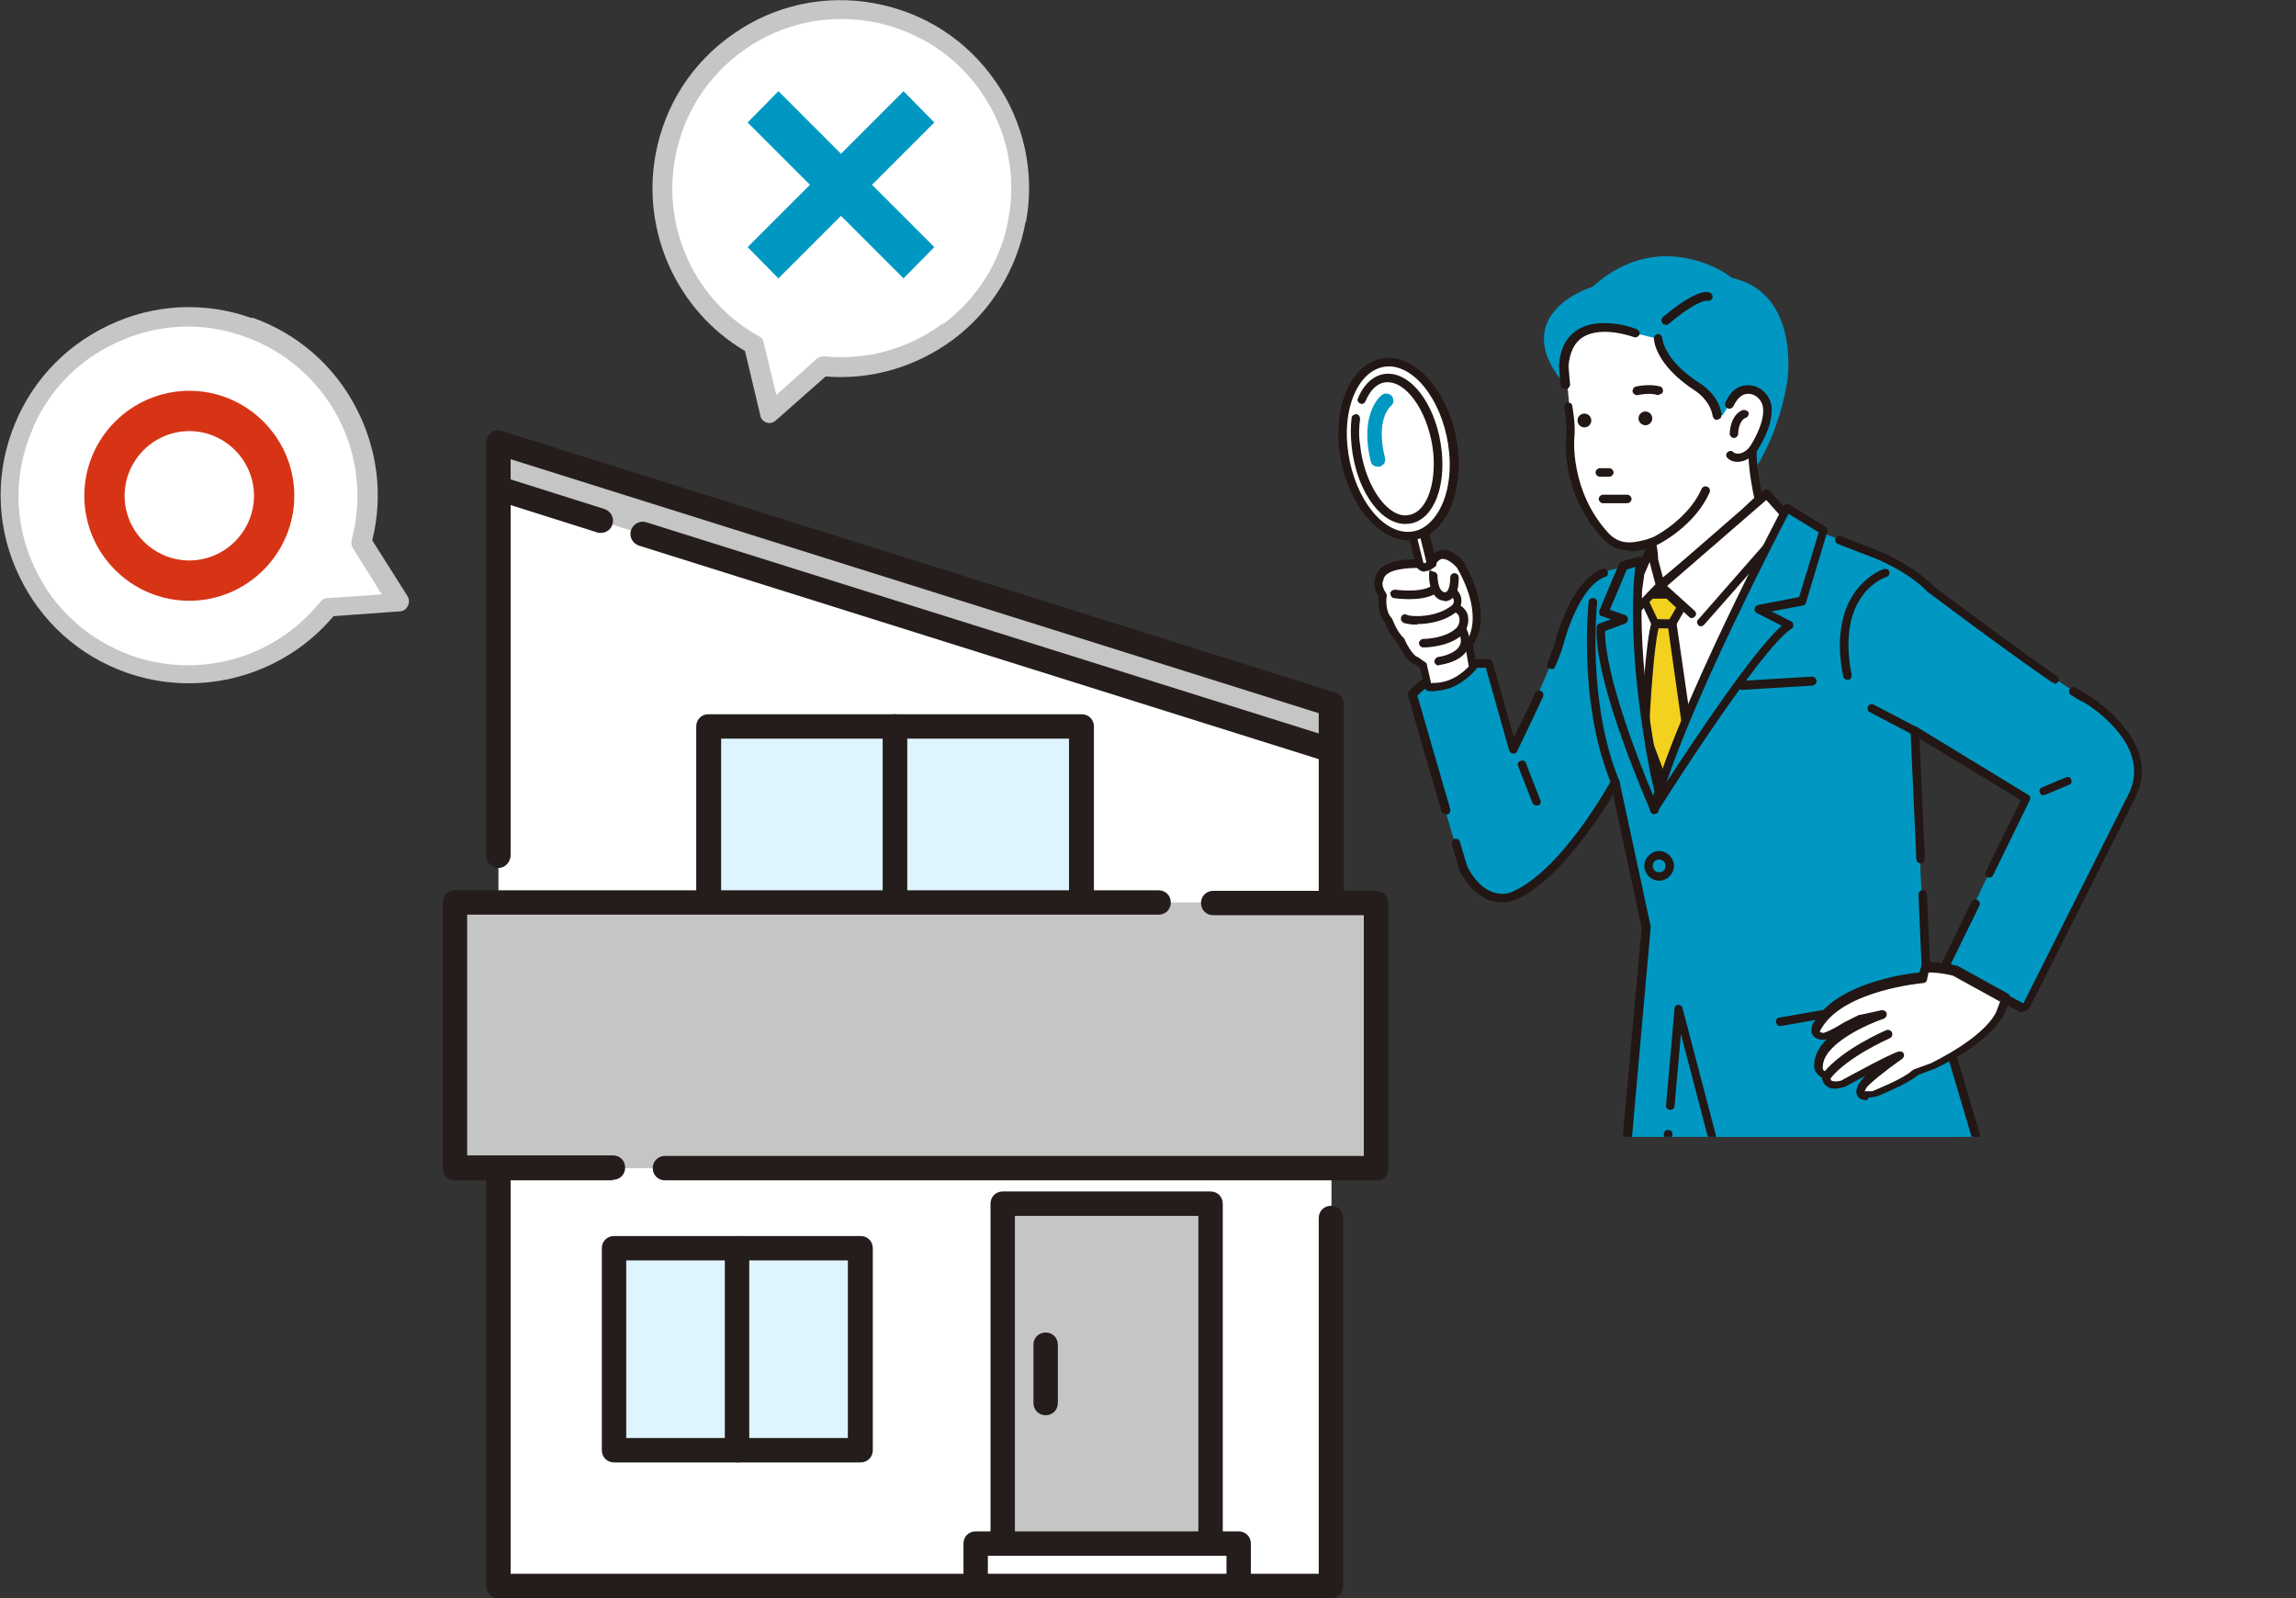<?xml version="1.0" encoding="UTF-8"?>
<svg xmlns="http://www.w3.org/2000/svg" width="433" height="301.4" xmlns:xlink="http://www.w3.org/1999/xlink" version="1.1" viewBox="0 0 433 301.4">
  <rect x="0" y="0" width="433" height="301.4" fill="#333333" stroke="none"/>
  <defs>
    <style>
      .cls-1 {
        fill: none;
      }

      .cls-2 {
        fill: #d73416;
      }

      .cls-3 {
        fill: #c5c6c7;
      }

      .cls-4 {
        fill: #241d1b;
      }

      .cls-5 {
        fill: #221715;
      }

      .cls-6 {
        fill: #f2d21f;
      }

      .cls-7 {
        clip-path: url(#clippath-1);
      }

      .cls-8 {
        fill: #fff;
      }

      .cls-9 {
        fill: #def4ff;
      }

      .cls-10 {
        fill: #0098c2;
      }

      .cls-11 {
        fill: #c4c5c4;
      }

      .cls-12 {
        fill: #888;
      }
    </style>
    <clipPath id="clippath-1">
      <rect class="cls-1" x="223.7" y="48.3" width="199.4" height="166.1"/>
    </clipPath>
  </defs>
  <!-- Generator: Adobe Illustrator 28.7.3, SVG Export Plug-In . SVG Version: 1.2.0 Build 164)  -->
  <g>
    <g id="_レイヤー_1" data-name="レイヤー_1">
      <g class="cls-7">
        <g>
          <polygon class="cls-12" points="314.6 329.7 309.1 342.2 317.4 347.5 328.9 340.2 326.4 331.7 314.6 329.7"/>
          <polygon class="cls-12" points="340.6 345.2 336.9 357.4 345.1 363.6 353 356.7 353.7 344.1 340.6 345.2"/>
          <g>
            <path class="cls-5" d="M291.8,345.4s15.2-1.2,17.6-6.4c0,0,6.8,1.6,8,6l12-6.8s1.6,4-.4,10.4c0,0-5.6,3.2-8.4,4l-3.2-.8-7.2,1.6s-9.4,3.7-21.2.3c-.7-.2-1.3-.7-1.5-1.4l-.8-2.6s-.7-3.8,5.1-4.3Z"/>
            <path class="cls-5" d="M299.1,356c-3.1,0-6.6-.4-10.4-1.5-1-.3-1.7-1-2-2l-.8-2.6s0,0,0,0c0,0-.3-1.6.8-3,1-1.3,2.6-2,5-2.2,4.1-.3,15.1-2,16.9-5.9.2-.3.5-.5.9-.4.3,0,6.3,1.5,8.2,5.6l11.1-6.3c.2-.1.4-.1.7,0,.2,0,.4.2.5.5,0,.2,1.7,4.3-.4,10.9,0,.2-.2.4-.4.5-.2.1-5.7,3.2-8.6,4.1-.1,0-.3,0-.4,0l-3-.8-6.9,1.5c-.6.2-5,1.8-11.2,1.8ZM287.5,349.5l.7,2.6c.1.4.5.8.9.9,11.4,3.3,20.6-.3,20.7-.3,0,0,0,0,.1,0l7.2-1.6c.1,0,.2,0,.4,0l3,.7c2.4-.7,6.6-3.1,7.7-3.7,1.2-4.1.9-7.2.6-8.6l-11.1,6.3c-.2.1-.5.1-.7,0-.2,0-.4-.3-.5-.5-.9-3.2-5.2-4.8-6.8-5.3-1.4,2.1-4.7,3.8-9.9,5-4.1.9-7.8,1.3-8,1.3h0c-1.8.1-3.1.7-3.8,1.5-.6.8-.5,1.6-.5,1.8ZM291.8,345.4h0,0Z"/>
          </g>
          <g>
            <path class="cls-5" d="M335.5,356.3s3.7-5.9,11.2,2.7c0,0,5.3-2.7,6.6-5.5,0,0,2.5,5.7,1.4,10.3l-1.4,3.4-3.2,1.6s-3.9,7.6-14.9,10.6c0,0-6.7,2.8-14-4.1,0,0-1.1-3.5,1.2-6,0,0,8.2-3.9,13.1-12.9Z"/>
            <path class="cls-5" d="M331.6,380.8c-2.8,0-6.8-.9-11-4.9-.1,0-.2-.2-.2-.4,0-.2-1.2-4,1.4-6.8,0,0,.2-.1.2-.2,0,0,8-3.9,12.8-12.6,0,0,0,0,0,0,0,0,1.4-2.1,4-2.3,2.5-.2,5.2,1.3,8,4.4,1.7-.9,4.8-2.9,5.6-4.8.1-.3.4-.5.7-.5s.6.2.7.5c.1.2,2.6,6,1.5,10.8,0,0,0,0,0,.1l-1.4,3.4c0,.2-.2.3-.4.4l-3,1.5c-.8,1.4-5,8-15.2,10.8-.3.1-1.7.6-3.8.6ZM321.8,374.9c6.7,6.2,12.7,3.9,13,3.8,0,0,0,0,0,0,5.5-1.5,9.1-4.2,11.2-6.2,2.2-2.2,3.2-4,3.2-4,0-.2.2-.3.4-.4l2.9-1.5,1.3-3c.6-2.9-.2-6.4-.8-8.3-2,2.4-5.8,4.3-6,4.4-.3.2-.7,0-1-.2-2.6-3-5.1-4.5-7.1-4.3-1.7.1-2.7,1.4-2.8,1.6-4.7,8.6-12.1,12.6-13.3,13.2-1.6,1.8-1.2,4.3-1,5Z"/>
          </g>
          <path class="cls-10" d="M311.2,335.1s2.5-54.2,1.7-65.8c0,0-1.2-9.6-.8-14l-1.6-48.3,7.2-18.3,47.1,2.4s6.4,20.7,6.4,40.3c0,0-5.9,38.1-4.6,51.5.2,1.8.3,3.6.3,5.4,0,6.8-.2,22.2-3.7,41.3l-5.6,19.5s-8.8,4.8-17.9,2.4l-2-4.8s6.8-45.9,2.8-61.4l-2.8-21.1-.8,16s0,25.1-7.6,55.8c0,0-7.2,2.7-16,1.9l-2.1-2.7Z"/>
          <path class="cls-5" d="M345.1,352.9c-1.8,0-3.7-.2-5.6-.7-.2,0-.4-.2-.5-.5l-2-4.8c0-.1,0-.3,0-.4,0-.5,6.7-45.9,2.8-61.1,0,0,0,0,0,0l-1.6-12.4-.4,7.1c0,.2,0,25.5-7.6,56,0,.3-.3.5-.5.6-.3.1-7.5,2.7-16.3,1.9-.2,0-.4-.1-.6-.3l-2.1-2.7c-.1-.2-.2-.3-.2-.5,0-.1.5-11.5,1-24.7,0-.4.4-.8.8-.8.4,0,.8.4.8.8-.4,12-.9,22.5-1,24.4l1.7,2.2c7.2.6,13.3-1.2,14.9-1.7,7.4-30.1,7.5-55,7.5-55.2l.8-16c0-.4.4-.7.8-.8.4,0,.8.3.8.7l2.8,21.1c1.7,6.6,1.7,18.9.1,36.8-1.1,12.3-2.6,23-2.9,24.7l1.8,4.2c7.7,1.8,15.1-1.5,16.7-2.3l5.5-19.2c3.4-18.7,3.8-33.8,3.7-41.1,0-1.6-.1-3.2-.3-5.3-.5-5.2,0-14.7,1.5-28.1,0-.4.4-.8.9-.7.4,0,.8.4.7.9-1.5,13.3-2,22.7-1.5,27.8.2,2.1.3,3.9.3,5.5.1,7.4-.2,22.6-3.7,41.4,0,0,0,0,0,0l-5.6,19.5c0,.2-.2.4-.4.5-.3.2-5.9,3.2-12.9,3.2Z"/>
          <path class="cls-5" d="M312.4,305.5s0,0,0,0c-.4,0-.8-.4-.8-.8.6-18.6.8-30.8.5-35.4,0-.3-1.2-9.6-.8-14l-1.6-48.2c0-.1,0-.2,0-.3l7.2-18.3c.1-.3.4-.5.8-.5l47.1,2.4c.3,0,.6.2.7.6,0,.2,6.4,21.1,6.4,40.5s0,0,0,.1c0,0-1.1,7.2-2.2,16.3,0,.4-.5.7-.9.7-.4,0-.8-.5-.7-.9,1.1-8.6,2.1-15.6,2.2-16.3,0-17.4-5.2-36.1-6.2-39.5l-45.9-2.3-6.9,17.7,1.6,48.1s0,0,0,0c-.4,4.3.8,13.7.8,13.8.3,4.7.2,16.7-.5,35.6,0,.4-.4.8-.8.8Z"/>
          <path class="cls-5" d="M344.2,347c0,0-.2,0-.3,0-.4-.1-.6-.6-.5-1,1-2.7,1.8-8.4,2.4-16.9,0-.4.4-.8.9-.7.4,0,.8.4.7.9-.7,8.7-1.5,14.5-2.5,17.3-.1.3-.4.5-.8.5Z"/>
          <path class="cls-5" d="M347.1,323.5s0,0,0,0c-.4,0-.8-.4-.8-.8.7-11.7.8-23.1.8-23.2,0-.4.4-.8.8-.8s0,0,0,0c.4,0,.8.4.8.8,0,.1-.2,11.6-.8,23.3,0,.4-.4.8-.8.8Z"/>
          <path class="cls-10" d="M285.1,141.2s7.7-15.4,9-20.5c0,0,2.9-10.9,8.2-12.8l13.6-3.7,21.5-6.1,16,6.1s6.9,2.7,10.9,6.9c0,0,24.7,18.6,29,20.5,0,0,13.7,8,9,18.1l-20.5,40.7-15.2-8.2,5.7-11.7.7-1.4.7-1.5,8.3-17.1-21-12.8,2,44.7,12.9,43.6s-18.6,7.8-40.7,7.9c-4.4,0-8.2-2.9-9.4-7l-9.4-36.7-2.5,34.2c-.5,4-5.1,6-8.4,3.6h0l4.8-53.2-5.9-27.4s-9.6,17.6-19.4,21.5c0,0-5.3,2.4-9.3-5.3l-9.6-33s8.2-6.9,14.4-5.9l4.5,16.2Z"/>
          <path class="cls-5" d="M387.5,128.8c-.2,0-.3,0-.5-.1-8.6-5.9-23-16.7-23.2-16.9,0,0,0,0-.1,0-3.8-4.1-10.5-6.7-10.6-6.7l-6.5-2.5c-.4-.2-.6-.6-.5-1,.2-.4.6-.6,1-.5l6.5,2.5c.3.1,7.1,2.8,11.2,7.1,1,.7,14.8,11.1,23.1,16.8.4.3.5.8.2,1.1-.2.2-.4.4-.7.4Z"/>
          <path class="cls-5" d="M337.7,266.9c-.4,0-.8-.3-.8-.7l-2.8-28.3c0-.4.3-.8.7-.9.4,0,.8.3.9.7l2.8,28.3c0,.4-.3.8-.7.9,0,0,0,0,0,0Z"/>
          <path class="cls-5" d="M385.4,150c-.3,0-.6-.2-.7-.5-.2-.4,0-.9.4-1l4.5-1.9c.4-.2.9,0,1,.4.2.4,0,.9-.4,1l-4.5,1.9c-.1,0-.2,0-.3,0Z"/>
          <path class="cls-5" d="M348.4,128.2c-.4,0-.7-.3-.8-.6-3.3-16.7,7.6-20.3,7.7-20.3.4-.1.9.1,1,.5.1.4-.1.9-.5,1-.4.1-9.6,3.2-6.6,18.5,0,.4-.2.9-.6.9,0,0-.1,0-.2,0Z"/>
          <path class="cls-5" d="M361.2,138.6c-.1,0-.2,0-.4,0l-8.2-4.3c-.4-.2-.5-.7-.3-1.1.2-.4.7-.5,1.1-.3l8.2,4.3c.4.2.5.7.3,1.1-.1.3-.4.4-.7.4Z"/>
          <path class="cls-5" d="M304.6,148.4c-.3,0-.6-.2-.7-.5-6.4-15.4-4.3-34.2-4.3-34.4,0-.4.4-.8.9-.7.4,0,.8.4.7.9,0,.2-2,18.6,4.2,33.6.2.4,0,.9-.4,1-.1,0-.2,0-.3,0Z"/>
          <path class="cls-5" d="M289.7,151.9c-.3,0-.6-.2-.7-.5l-2.7-6.9c-.2-.4,0-.9.5-1,.4-.2.9,0,1,.5l2.7,6.9c.2.4,0,.9-.5,1,0,0-.2,0-.3,0Z"/>
          <path class="cls-8" d="M306.9,110.4s-.3,29.8,5.9,38.8l23.4-47.3-3.2-5.1-18.3,15.3-7.7-1.7Z"/>
          <g>
            <g>
              <polygon class="cls-6" points="312.2 117.6 310.1 113.3 311.1 112.1 314.7 112.1 317.2 114.5 315.3 117.8 312.2 117.6"/>
              <path class="cls-5" d="M315.3,118.6s0,0,0,0l-3.1-.2c-.3,0-.6-.2-.7-.5l-2-4.3c-.1-.3,0-.6,0-.8l.9-1.2c.2-.2.4-.3.6-.3h3.6c.2,0,.4,0,.6.2l2.5,2.4c.3.3.3.7.1,1l-1.9,3.3c-.1.2-.4.4-.7.4ZM312.7,116.8h2.1c0,.1,1.3-2.2,1.3-2.2l-1.8-1.7h-2.9l-.4.5,1.6,3.4Z"/>
            </g>
            <g>
              <path class="cls-6" d="M310.1,137.9s.8-17.1,2-20.3l3.1.2,3,20.7-4.7,8.8-3.5-9.3Z"/>
              <path class="cls-5" d="M313.6,148s0,0,0,0c-.3,0-.6-.2-.7-.5l-3.5-9.3c0-.1,0-.2,0-.3,0-.7.9-17.3,2.1-20.6.1-.3.4-.5.8-.5l3.1.2c.4,0,.7.3.8.7l3,20.7c0,.2,0,.3,0,.5l-4.7,8.8c-.1.3-.4.4-.7.4ZM310.9,137.8l2.8,7.5,3.7-7-2.8-19.8h-1.8c-.9,3.3-1.6,14.7-1.8,19.2Z"/>
            </g>
          </g>
          <path class="cls-5" d="M312.9,166.1c-1.5,0-2.8-1.3-2.8-2.8s1.3-2.8,2.8-2.8,2.8,1.3,2.8,2.8-1.3,2.8-2.8,2.8ZM312.9,162.1c-.7,0-1.2.5-1.2,1.2s.5,1.2,1.2,1.2,1.2-.5,1.2-1.2-.5-1.2-1.2-1.2Z"/>
          <path class="cls-5" d="M381.5,190.9c-.3,0-.6,0-.8-.2l-14.3-7.8c-.4-.2-.5-.7-.3-1.1l5.7-11.7c.2-.4.7-.6,1.1-.4.4.2.6.7.4,1.1l-5.4,11,13.6,7.4s0,0,.1,0c0,0,0,0,0,0l20-39.8c4.2-9.1-7.9-16.6-8.7-17-.5-.2-1.2-.6-2.3-1.3-.4-.2-.5-.7-.3-1.1.2-.4.7-.5,1.1-.3,1,.6,1.7,1,2.1,1.2,0,0,0,0,0,0,.1,0,14.3,8.5,9.4,19.1l-20,39.8c-.2.4-.6.7-1,.9-.2,0-.4,0-.5,0Z"/>
          <path class="cls-5" d="M375.3,165.5c-.1,0-.2,0-.4,0-.4-.2-.6-.7-.4-1.1l6.6-13.5-19.1-11.6,1,22.7c0,.4-.3.8-.8.8-.4,0-.8-.3-.8-.8l-1.1-24.2c0-.3.1-.6.4-.7.3-.2.6-.1.8,0l21,12.8c.4.2.5.7.3,1l-6.9,14.1c-.1.3-.4.5-.7.5Z"/>
          <path class="cls-5" d="M362.3,231.2c-.4,0-.7-.2-.8-.6-.1-.4.2-.9.6-1,6.6-1.6,11.3-3.4,13-4.1l-12.7-42.9c0,0,0-.1,0-.2l-.6-13.7c0-.4.3-.8.8-.8.4,0,.8.3.8.8l.6,13.6,12.9,43.5c.1.4,0,.8-.5,1,0,0-5.5,2.3-13.9,4.4,0,0-.1,0-.2,0Z"/>
          <path class="cls-5" d="M335.4,234.8c-4.7,0-8.8-3.2-10-7.7l-8.4-32.1-1.2,13.6c0,.4-.4.8-.9.7-.4,0-.8-.4-.7-.9l1.6-18.2c0-.4.3-.7.7-.7.4,0,.7.2.8.6l9.6,36.6c1,3.8,4.5,6.5,8.4,6.5s0,0,0,0c7.2,0,14.7-.9,22.4-2.6.4,0,.9.2,1,.6,0,.4-.2.9-.6,1-7.8,1.7-15.4,2.5-22.7,2.6h0Z"/>
          <path class="cls-5" d="M308.5,229.9c-1.2,0-2.3-.4-3.4-1.1-.2-.2-.4-.4-.3-.7l4.8-53.1-5.4-25.2c-1,1.8-2.8,4.6-5,7.5-4.9,6.6-9.5,10.8-13.7,12.5,0,0-6,2.6-10.3-5.7,0,0,0,0,0-.1l-1.4-4.8c-.1-.4.1-.9.5-1,.4-.1.9.1,1,.5l1.4,4.7c3.6,6.9,8.2,4.9,8.2,4.9,9.5-3.8,18.9-21,19-21.2.2-.3.5-.5.8-.4.3,0,.6.3.7.6l5.9,27.4c0,0,0,.2,0,.2l-4.7,52.7c1.2.7,2.6.7,3.9.1,1.4-.6,2.3-2,2.4-3.5l.9-10.4c0-.4.4-.8.9-.7.4,0,.8.4.7.9l-.9,10.4c-.2,2.1-1.4,3.9-3.4,4.8-.8.4-1.6.6-2.5.6Z"/>
          <path class="cls-5" d="M272.6,153.5c-.3,0-.7-.2-.8-.6l-6.3-21.8c0-.3,0-.5.2-.7.2-.3,5.4-6.4,15-6.1.4,0,.7.2.8.6l4,14.2c.9-1.9,2.5-5.1,4-8.4.2-.4.7-.6,1.1-.4.4.2.6.7.4,1.1-2.4,5.2-4.9,10.3-4.9,10.3-.1.3-.5.5-.8.4-.3,0-.6-.3-.7-.6l-4.4-15.6c-7.3,0-11.7,4.1-12.9,5.3l6.2,21.4c.1.4-.1.9-.5,1,0,0-.2,0-.2,0Z"/>
          <path class="cls-5" d="M292.5,126.1c-.1,0-.2,0-.3,0-.4-.2-.6-.6-.4-1,.8-2,1.4-3.5,1.6-4.5.1-.5,3.1-11.3,8.8-13.3.4-.1.9,0,1,.5.1.4,0,.9-.5,1-4.9,1.7-7.7,12.1-7.7,12.2-.3,1.1-.8,2.6-1.7,4.7-.1.3-.4.5-.7.5Z"/>
          <path class="cls-5" d="M335.7,193.5c-.4,0-.7-.3-.8-.7,0-.4.2-.9.7-.9l9.2-1.6c.4,0,.9.2.9.7,0,.4-.2.9-.7.9l-9.2,1.6s0,0-.1,0Z"/>
          <g>
            <path class="cls-8" d="M368.6,183.1s-2.7-.7-5.5-.7l-.5,2s-15.1,1.2-19.7,8.8c0,0-1.8,2.1,1.1,2.3,0,0,1.4-.4,4.3-2.1l2.8-1.4,4.1-.9s-11.2,3.7-12.1,9.2c0,0-.7,2,1.4,2.5,0,0-.5,2.7,3,1.6,0,0,9.4-5.1,10.8-5.5,0,0-6.7,4.8-7.1,6,0,0-1.6,2.3,2.1,1.6,0,0,5.9-2.3,7.8-4.1l3.4-1.2s9.8-4.4,12.6-9.9l1.1-2.8-9.6-5.3h0Z"/>
            <path class="cls-5" d="M352.1,207.5c-.7,0-1.4-.2-1.8-.8-.5-.8,0-1.8.2-2.2.2-.4.7-1,1.3-1.6-1.4.7-2.8,1.5-3.9,2.1,0,0-.1,0-.2,0-1.5.5-2.7.4-3.4-.3-.5-.5-.7-1-.7-1.5-.7-.3-1-.8-1.2-1.1-.5-.9-.2-1.8-.2-2.1.3-1.5,1.1-2.8,2.3-4-.3,0-.4.1-.4.1,0,0-.2,0-.2,0-1.2,0-1.9-.5-2.2-1.2-.4-1,.3-2.1.6-2.4,2-3.3,6.1-5.9,12-7.6,3.4-1,6.5-1.4,7.7-1.5l.4-1.4c0-.4.4-.6.8-.6,2.9,0,5.6.7,5.7.7,0,0,.1,0,.2,0l9.6,5.3c.3.2.5.6.4,1l-1.1,2.8s0,0,0,0c-2.9,5.7-12.6,10.1-13,10.3,0,0,0,0,0,0l-3.2,1.2c-2.1,1.8-7.7,4-7.9,4.1,0,0,0,0-.1,0-.4,0-.9.2-1.4.2ZM351.7,205.8c.1,0,.5,0,1.4,0,.6-.3,5.8-2.3,7.5-3.9,0,0,.2-.1.3-.2l3.3-1.2c.5-.3,9.5-4.5,12.2-9.5l.8-2.1-8.9-4.9c-.4-.1-2.4-.6-4.6-.6l-.3,1.4c0,.3-.4.6-.7.6-.1,0-14.8,1.3-19.1,8.4,0,0,0,0,0,0-.2.3-.4.7-.4.8h0s.1.1.7.2c.4-.1,1.7-.6,3.9-2,0,0,0,0,0,0l2.8-1.4c0,0,.1,0,.2,0l4.1-.9c.4,0,.8.2.9.6.1.4-.1.8-.5,1-3,1-10.9,4.5-11.5,8.6,0,0,0,0,0,.1,0,.1-.1.6,0,.9.1.2.4.4.8.5.4.1.7.5.6.9,0,.1,0,.5.2.7,0,0,.5.3,1.8,0,1.3-.7,9.5-5.2,10.9-5.5.4,0,.8,0,.9.4.2.4,0,.8-.3,1-3,2.1-6.5,4.9-6.8,5.6,0,0,0,.1-.1.2,0,.1-.2.3-.2.4Z"/>
          </g>
          <path class="cls-5" d="M344.5,203.6c-.2,0-.4,0-.5-.2-.3-.3-.4-.8-.1-1.1,3.5-4.4,11.5-7.9,11.8-8,.4-.2.9,0,1.1.4.2.4,0,.9-.4,1.1,0,0-8,3.5-11.2,7.6-.2.2-.4.3-.6.3Z"/>
          <g>
            <path class="cls-8" d="M277.8,125.9l-.8-4.4s4.2-4.5-1.6-14.9c0,0-3.3-4.3-5.5-.4,0,0-.1.5-2.3.1,0,0-6.9-.4-7.6,2.8,0,0-.8,1.2.7,3.2,0,0-.5,2.9,1.1,4.7,0,0,.8,2.5,2.4,3.9,0,0,1.5,3.3,2.9,3.7l1.3.9.9,4s4.3,1.1,8.4-3.6Z"/>
            <path class="cls-5" d="M270.6,130.4c-.8,0-1.3-.1-1.3-.1-.3,0-.5-.3-.6-.6l-.9-3.7-1-.7c-1.6-.6-2.8-3.1-3.2-4-1.4-1.3-2.2-3.3-2.4-3.9-1.4-1.6-1.3-4-1.2-4.9-1.2-1.9-.8-3.2-.6-3.7.9-3.6,7.6-3.4,8.4-3.3,0,0,0,0,.1,0,.9.2,1.3.1,1.5.1.7-1.2,1.6-1.8,2.6-1.9,2.1-.2,3.9,2.1,4.1,2.3,0,0,0,0,0,.1,5.2,9.3,2.7,14.2,1.7,15.5l.7,4c0,.2,0,.5-.2.7-3,3.4-6.1,4-7.8,4ZM270.1,128.8c1.1,0,3.9,0,6.9-3.1l-.7-4c0-.2,0-.5.2-.7,0,0,3.7-4.3-1.7-13.9-.4-.5-1.7-1.7-2.7-1.7-.5,0-1,.4-1.4,1.1-.3.7-1.3.9-3.1.6-1.7,0-6.3.1-6.7,2.2,0,.1,0,.2-.1.3,0,0-.4.8.6,2.3.1.2.2.4.1.6,0,0-.4,2.6.9,4,0,0,.1.2.2.3,0,0,.8,2.3,2.1,3.5,0,0,.2.2.2.3.5,1.2,1.7,3.1,2.4,3.3,0,0,.2,0,.2.1l1.3.9c.2.1.3.3.3.5l.8,3.5ZM269.2,106.1s0,0,0,0c0,0,0,0,0,0ZM269.2,106.1h0s0,0,0,0ZM269.2,106.1h0Z"/>
          </g>
          <path class="cls-5" d="M272.5,113.3c-.1,0-.2,0-.2,0-2.2-.2-2.8-3-2.8-4.7s.4-.8.8-.8.8.4.8.8h0s0,3,1.4,3.1c0,0,0,0,0,0,0,0,0,0,0,0,0,0,.3,0,.4-.2.2-.2.6-.9.6-2.6,0-.4.3-.8.8-.8.4,0,.8.3.8.8,0,1.9-.3,3.2-1.2,3.9-.5.5-1.1.6-1.5.6ZM271.1,108.6h0,0Z"/>
          <path class="cls-5" d="M265.8,113c-1.6,0-2.8-.2-2.9-.2-.4,0-.7-.5-.7-.9,0-.4.5-.7.9-.7,0,0,4.7.7,6.9-.7.4-.2.9-.1,1.1.3.2.4.1.9-.3,1.1-1.4.9-3.5,1.1-5.1,1.1Z"/>
          <path class="cls-5" d="M267.4,117.8c-.6,0-1.1,0-1.6-.1-1-.1-1.3-.3-1.5-.6-.2-.4-.1-.9.2-1.1.3-.2.7-.2.9,0,.7.3,5.5.6,8.5-1.9.2-.2.6-.9-.2-1.7-.3-.3-.3-.8,0-1.1.3-.3.8-.3,1.1,0,1.4,1.6.7,3.2.1,3.9,0,0,0,0,0,0-2.3,2-5.5,2.5-7.7,2.5ZM265.7,116.2s0,0,0,0c0,0,0,0,0,0ZM265.7,116.2h0,0Z"/>
          <path class="cls-5" d="M268.4,122.1c-.4,0-.8-.4-.8-.8,0-.4.4-.8.8-.8,0,0,4.4,0,6.5-2.3.1-.2.5-1,.3-1.8-.1-.4-.4-.8-.9-1-.4-.2-.5-.7-.3-1.1.2-.4.7-.5,1.1-.3.9.5,1.5,1.2,1.7,2,.4,1.5-.4,2.9-.5,3.1,0,0,0,0,0,.1-2.6,2.9-7.6,2.9-7.8,2.9Z"/>
          <path class="cls-5" d="M271.3,125.5c-.4,0-.7-.3-.8-.7,0-.4.3-.8.7-.9h0c.9-.1,3.4-.7,4.1-2.2.4-.7.2-1.7-.4-2.8-.2-.4,0-.9.3-1.1.4-.2.9,0,1.1.3.9,1.6,1.1,3,.5,4.3-1.2,2.5-5.2,3-5.3,3,0,0,0,0-.1,0Z"/>
          <g>
            <path class="cls-8" d="M265.2,96.5l2.5,9.7c.2.7,1,1,1.6.6l.7-.5-2.2-9.1-2.6-.7Z"/>
            <path class="cls-5" d="M268.7,107.8c-.2,0-.4,0-.6-.1-.6-.2-1-.7-1.1-1.3l-2.5-9.7c0-.3,0-.6.2-.8.2-.2.5-.3.8-.2l2.6.7c.3,0,.5.3.6.6l2.2,9.1c0,.3,0,.7-.3.8l-.7.5c-.3.2-.7.3-1.1.3ZM266.3,97.6l2.1,8.4c0,0,0,.1.1.2,0,0,.1,0,.2,0l.3-.2-2-8.1-.8-.2Z"/>
          </g>
          <g>
            <path class="cls-8" d="M274.2,85.3c.8,9.1-3.2,16.1-9,15.8-5.8-.3-11.1-8-11.9-17-.8-9.1,3.2-16.1,9-15.8,5.8.3,11.1,8,11.9,17Z"/>
            <path class="cls-5" d="M265.6,101.9c-.1,0-.3,0-.4,0-6.1-.4-11.8-8.3-12.7-17.7-.5-5.9.9-11.2,3.8-14.2,1.7-1.7,3.8-2.6,6-2.5,6.1.4,11.8,8.3,12.7,17.7h0c.5,5.9-.9,11.2-3.8,14.2-1.6,1.6-3.5,2.5-5.5,2.5ZM261.9,69.1c-1.6,0-3.1.7-4.4,2-2.6,2.7-3.9,7.5-3.4,12.9.8,8.7,5.8,16,11.1,16.3,1.7.1,3.4-.6,4.7-2,2.6-2.7,3.9-7.5,3.4-12.9h0c-.8-8.7-5.8-16-11.1-16.3-.1,0-.2,0-.3,0Z"/>
          </g>
          <path class="cls-8" d="M255.8,78.9c-.3,1.6-.3,3.3,0,5.1.7,7.4,4.8,13.6,9,14,4.2.4,7.1-5.3,6.3-12.7-.7-7.4-4.8-13.6-9-14-2.3-.2-4.2,1.4-5.3,4.1,0,0-.6,1.3-.9,3.4Z"/>
          <path class="cls-5" d="M265,98.8c-.1,0-.3,0-.4,0-4.7-.4-8.9-6.8-9.7-14.7-.2-1.9-.2-3.7,0-5.3,0-.4.5-.7.9-.7.4,0,.7.5.7.9-.2,1.5-.3,3.2,0,4.9.7,6.9,4.5,13,8.3,13.3,1.1,0,2.1-.3,3-1.2,2-2,2.9-6.1,2.5-10.6-.7-6.9-4.5-13-8.3-13.3-1.9-.2-3.5,1.2-4.5,3.6-.2.4-.6.6-1,.4-.4-.2-.6-.6-.4-1,1.3-3.1,3.5-4.8,6.1-4.6,4.7.4,8.9,6.8,9.7,14.7.5,5.1-.6,9.5-2.9,11.9-1.1,1.1-2.4,1.7-3.8,1.7Z"/>
          <path class="cls-5" d="M328.5,130.1c-.4,0-.8-.3-.8-.8,0-.4.3-.8.8-.9l13.2-.8c.4,0,.8.3.9.8,0,.4-.3.8-.8.9l-13.2.8s0,0,0,0Z"/>
          <g>
            <g>
              <g>
                <path class="cls-10" d="M326.2,53.1s-12.6-10-25.6,1.7c0,0-16.8,5-3.7,18.4l12.1,6.9,16.6,7.4,3.4,2.2s5.2-6.6,7.1-17.6c0,0,2.7-16.3-10-19,0,0,1.8,1,0,0Z"/>
                <path class="cls-10" d="M329.1,90.5c-.1,0-.3,0-.4-.1l-3.4-2.2-16.6-7.3s0,0,0,0l-12.1-6.9c0,0-.1,0-.2-.1-4.2-4.3-5.9-8.3-5-11.9,1.3-5.2,7.7-7.5,8.9-7.9,6.9-6.2,13.7-6.3,18.2-5.3,4.4.9,7.4,3,8.1,3.6,13.1,2.9,10.5,19.7,10.4,19.9-1.9,11.1-7,17.7-7.3,18-.2.2-.4.3-.6.3ZM309.4,79.4l16.6,7.4s0,0,.1,0l2.8,1.8c1.3-1.8,5-7.8,6.5-16.7,0,0,.6-4-.2-8.2-1-5-3.6-8.1-7.8-9.5-.2.1-.5.1-.7,0l-.8-.4s0,0,0,0h0s0,0,0,0c0,0,0,0,0,0h0s0,0-.1,0c-.6-.5-12.3-9.4-24.5,1.7,0,0-.2.1-.3.2,0,0-6.7,2.1-7.9,6.8-.8,2.9.8,6.4,4.5,10.2l12,6.8Z"/>
              </g>
              <path class="cls-8" d="M330.4,84.9s4.8-5.9,1.9-9.4c0,0-3.9-4.3-6.2.8l-1.2,2h-1.1c0,.1-.3-4-3.7-5.2,0,0-8.2-4.2-7.4-9.2,0,0-1.6-.4-3.3-.8-4.4-1.1-5.3-2-9.1-.8-5.5,1.9-4.3,5.1-4.9,5.7,0,0-.4-.9,0,3.2,0,0,1.3,9.6.4,12.6,0,0,0,1.4.4,3.2.4,3.5,1.8,8.6,5.9,13.8,1.6,2.1,4.7,2.9,7.3,2.1.8-.2,1.4-.2,2.1-.4.1,1.2.3,3.3.2,6.1l1.1,2.9,18.7-18.3s-1.3-5.3-1.1-8.2Z"/>
              <path class="cls-5" d="M307.3,103.8c-1.7,0-3.5-.5-5.1-2.3-7.9-8.5-6.9-18.7-6.8-19.1.2-2.4-.4-5.6-.4-5.6,0-.4.2-.9.6-.9.4,0,.9.2.9.6,0,.1.7,3.5.4,6.1,0,0-.9,9.9,6.4,17.9,2.4,2.6,5.2,1.8,7.7,1.1h0c1.2-.3,7.5-3.9,9.9-9.4.2-.4.6-.6,1.1-.4.4.2.6.6.4,1.1-2.7,6.1-9.3,9.8-10.9,10.3h0c-1.2.4-2.7.8-4.2.8Z"/>
              <path class="cls-5" d="M323.8,79.2c-.4,0-.7-.3-.8-.7-.5-3.1-3.3-4.8-3.3-4.8,0,0,0,0,0,0-7.7-5-7.8-9.7-7.8-9.9,0-.4.4-.8.8-.8s.8.4.8.8c0,0,.2,4.1,7.1,8.5.3.2,3.5,2.1,4.1,5.9,0,.4-.2.8-.7.9,0,0,0,0-.1,0ZM313.4,63.8h0,0Z"/>
              <path class="cls-5" d="M327.7,87.1c-.9,0-1.5-.3-1.9-.7-.3-.3-.4-.8,0-1.1.3-.3.8-.4,1.1,0,.1.1,1.3.9,3-.9.3-.3.8-.3,1.1,0,.3.3.3.8,0,1.1-1.2,1.2-2.4,1.6-3.3,1.6Z"/>
              <path class="cls-5" d="M310.3,77.6c.7,0,1.3.6,1.3,1.3s-.6,1.3-1.3,1.3-1.3-.6-1.3-1.3.6-1.3,1.3-1.3Z"/>
              <circle class="cls-5" cx="298.8" cy="79.3" r="1.3"/>
              <path class="cls-5" d="M312.9,74.5c0,0-.2,0-.3,0-1.6-.5-3.6,0-3.7,0-.4.1-.9-.2-1-.6-.1-.4.2-.9.6-1,.1,0,2.5-.6,4.6,0,.4.1.6.6.5,1-.1.3-.4.5-.8.5Z"/>
              <path class="cls-5" d="M303.5,89.9h-1.8c-.4,0-.8-.4-.8-.8s.4-.8.8-.8h1.8c.4,0,.8.4.8.8s-.4.8-.8.8Z"/>
              <path class="cls-5" d="M306.9,94.9h-4.6c-.4,0-.8-.4-.8-.8s.4-.8.8-.8h4.6c.4,0,.8.4.8.8s-.4.8-.8.8Z"/>
              <path class="cls-5" d="M327,82.6s0,0,0,0c-.4,0-.8-.4-.8-.8.2-3.9,2.5-4.5,2.6-4.5.4,0,.9.2,1,.6,0,.4-.2.8-.6.9,0,0-1.3.4-1.4,3,0,.4-.4.8-.8.8Z"/>
              <path class="cls-5" d="M313.1,111.2c0,0-.2,0-.2,0-.3,0-.5-.3-.5-.6l-1.2-4.7c0,0,0-.1,0-.2,0-1.7-.4-3.2-.5-3.2-.1-.4.1-.9.5-1,.4-.1.9.1,1,.5,0,0,.5,1.6.5,3.5l.9,3.4,17.4-14.2c-.4-1.7-1.5-7.3-1.2-9.9,0-.1,0-.3.1-.4,0,0,2.9-4.2,2.6-7.4-.1-1.3-1.1-2.5-2.4-2.7-1.3-.2-2.3.5-3.2,2.3-.2.4-.7.6-1.1.4-.4-.2-.6-.7-.4-1.1,1.4-3.1,3.4-3.4,4.9-3.2,2,.3,3.6,2,3.8,4.1.3,3.5-2.2,7.4-2.8,8.3-.2,2.9,1.3,9.6,1.3,9.7,0,.3,0,.6-.3.8l-18.7,15.3c-.1.1-.3.2-.5.2Z"/>
              <path class="cls-5" d="M295.1,73.3c-.4,0-.8-.3-.8-.7l-.3-3.5s0,0,0-.1c.2-3.2,1.4-5.5,3.5-6.8,4.3-2.7,10.9-.3,11.2-.1.4.2.6.6.5,1-.2.4-.6.6-1,.5,0,0-6.1-2.3-9.7,0-1.6,1-2.5,2.9-2.7,5.5l.3,3.4c0,.4-.3.8-.7.9,0,0,0,0,0,0Z"/>
            </g>
            <g>
              <g>
                <polygon class="cls-8" points="318.9 115.7 313.1 110.4 333 93.1 337.5 98.1 320.8 117.3 318.9 115.7"/>
                <path class="cls-5" d="M320.8,118.1c-.2,0-.4,0-.5-.2-.3-.3-.4-.8,0-1.1l16.3-18.6-3.5-3.9-18.7,16.2,5.2,4.7c.3.3.4.8,0,1.1-.3.3-.8.4-1.1,0l-5.8-5.3c-.2-.2-.3-.4-.3-.6,0-.2.1-.4.3-.6l19.9-17.3c.3-.3.8-.3,1.1,0l4.5,5.1c.3.3.3.8,0,1.1l-16.8,19.1c-.2.2-.4.3-.6.3Z"/>
              </g>
              <g>
                <polygon class="cls-8" points="308.8 111.7 309.3 108 311.3 103.5 313.1 110.4 308.8 114.9 308.8 111.7"/>
                <path class="cls-5" d="M308.8,115.7c0,0-.2,0-.3,0-.3-.1-.5-.4-.5-.7v-3.2s0,0,0-.1l.5-3.7c0,0,0-.1,0-.2l2-4.5c.1-.3.5-.5.8-.5.3,0,.6.3.7.6l1.7,6.9c0,.3,0,.5-.2.7l-4.3,4.5c-.2.2-.4.3-.6.3ZM309.6,111.8v1.1l2.6-2.7-1.1-4.2-1,2.3-.5,3.6Z"/>
              </g>
            </g>
          </g>
          <g>
            <path class="cls-8" d="M337,95.7s-20.5,38.6-25,56.9c0,0,19.4-30.8,25.5-34.8l-5.9-2.9,8.2-1.6,4-13.3-6.9-4.3Z"/>
            <path class="cls-8" d="M309.3,105.7s-2.4,13.7,2.7,39.8l.8,3.7-.8,3.5s-10.6-23.9-10.1-34.3l4.3-1.6-3.7-1.3,3.7-8.8,3.2-.9Z"/>
          </g>
          <g>
            <path class="cls-10" d="M337,95.7s-20.5,38.6-25,56.9c0,0,19.4-30.8,25.5-34.8l-5.9-2.9,8.2-1.6,4-13.3-6.9-4.3Z"/>
            <path class="cls-10" d="M309.3,105.7s-2.4,13.7,2.7,39.8l.8,3.7-.8,3.5s-10.6-23.9-10.1-34.3l4.3-1.6-3.7-1.3,3.7-8.8,3.2-.9Z"/>
          </g>
          <g>
            <path class="cls-5" d="M312,153.5c-.1,0-.2,0-.3,0-.4-.2-.6-.5-.5-.9,4.5-18.2,24.9-56.7,25.1-57.1.1-.2.3-.3.5-.4.2,0,.4,0,.6,0l6.9,4.3c.3.2.5.6.3.9l-4,13.3c0,.3-.3.5-.6.6l-5.9,1.1,3.7,1.9c.3.1.4.4.4.7,0,.3-.1.6-.4.7-5.9,3.8-25.1,34.3-25.3,34.6-.2.2-.4.4-.7.4ZM337.3,96.9c-2.6,5-17.1,33-23,50.6,5.4-8.3,16.4-24.8,21.7-29.5l-4.7-2.4c-.3-.2-.5-.5-.4-.8,0-.3.3-.6.6-.7l7.8-1.5,3.7-12.2-5.7-3.5Z"/>
            <path class="cls-5" d="M312,153.5c-.3,0-.6-.2-.7-.5-.4-1-10.7-24.2-10.2-34.7,0-.3.2-.6.5-.7l2.2-.8-1.7-.6c-.2,0-.4-.2-.5-.4,0-.2,0-.4,0-.6l3.7-8.8c0-.2.3-.4.5-.5l3.2-.9c.3,0,.6,0,.8.2.2.2.3.5.3.7,0,.1-2.3,13.9,2.7,39.5l.8,3.7c0,.1,0,.2,0,.3l-.8,3.5c0,.3-.4.6-.7.6,0,0,0,0,0,0ZM302.7,118.9c-.1,8.4,6.5,25.1,9.1,31.2l.2-.9-.8-3.5c-4.2-21.8-3.3-34.9-2.8-38.8l-1.6.5-3.2,7.6,2.9,1c.3.1.5.4.5.8,0,.3-.2.6-.5.8l-3.8,1.4Z"/>
          </g>
          <path class="cls-5" d="M314.1,61.2c-.2,0-.5,0-.6-.3-.3-.3-.2-.8.1-1.1,6.1-5.1,8.2-4.9,8.9-4.6.4.2.6.7.4,1.1-.2.4-.6.5-1,.4-.2,0-2,0-7.2,4.4-.2.1-.3.2-.5.2ZM321.9,56.6h0ZM321.7,56.6h0ZM321.7,56.6s0,0,0,0c0,0,0,0,0,0ZM321.7,56.6s0,0,0,0c0,0,0,0,0,0Z"/>
          <path class="cls-10" d="M259.8,88c-.6,0-1.2-.4-1.3-1-2.2-9.1,1.9-12.4,2.1-12.5.6-.5,1.4-.3,1.9.2.4.6.4,1.4-.2,1.9-.2.1-2.9,2.6-1.1,9.8.2.7-.3,1.4-1,1.6-.1,0-.2,0-.3,0Z"/>
        </g>
      </g>
      <g>
        <polygon class="cls-8" points="94 177.9 94 83.5 251.1 132.9 251.1 177.9 94 177.9"/>
        <polygon class="cls-11" points="94 83.5 94 92.2 251.1 141.5 251.1 132.9 94 83.5"/>
        <path class="cls-4" d="M251.1,180.2H94c-1.3,0-2.3-1-2.3-2.3v-6c0-1.3.9-2.4,2.2-2.5,1.3,0,2.4,1,2.4,2.3v3.8h152.4v-41l-152.4-47.9v74.6c0,1.3-.9,2.4-2.2,2.5-1.3,0-2.4-1-2.4-2.3v-77.9c0-.7.4-1.4.9-1.9.6-.4,1.4-.6,2.1-.3l157.1,49.3c1,.3,1.6,1.2,1.6,2.2v45c0,1.3-1,2.3-2.3,2.3Z"/>
        <rect class="cls-8" x="94" y="205.1" width="157.1" height="94"/>
        <path class="cls-4" d="M251.1,301.4H94c-1.3,0-2.3-1-2.3-2.3v-94c0-1.3,1-2.3,2.3-2.3h157.1c1.3,0,2.3,1,2.3,2.3s-1,2.3-2.3,2.3H96.3v89.4h152.4v-67.1c0-1.3,1-2.3,2.3-2.3s2.3,1,2.3,2.3v69.4c0,1.3-1,2.3-2.3,2.3Z"/>
        <g>
          <g>
            <rect class="cls-9" x="133.7" y="137" width="35.2" height="39.9"/>
            <path class="cls-4" d="M168.8,179.2h-35.2c-1.3,0-2.3-1-2.3-2.3v-39.9c0-1.3,1-2.3,2.3-2.3h35.2c1.3,0,2.3,1,2.3,2.3v39.9c0,1.3-1,2.3-2.3,2.3ZM136,174.6h30.5v-35.3h-30.5v35.3Z"/>
          </g>
          <g>
            <rect class="cls-9" x="168.8" y="137" width="35.2" height="39.9"/>
            <path class="cls-4" d="M204,179.2h-35.2c-1.3,0-2.3-1-2.3-2.3v-39.9c0-1.3,1-2.3,2.3-2.3h35.2c1.3,0,2.3,1,2.3,2.3v39.9c0,1.3-1,2.3-2.3,2.3ZM171.1,174.6h30.5v-35.3h-30.5v35.3Z"/>
          </g>
        </g>
        <rect class="cls-11" x="85.8" y="170.2" width="173.7" height="50.1"/>
        <path class="cls-4" d="M115.6,222.6h-29.8c-1.3,0-2.3-1-2.3-2.3v-50.1c0-1.3,1-2.3,2.3-2.3h132.7c1.3,0,2.3,1,2.3,2.3s-1,2.3-2.3,2.3H88.1v45.4h27.5c1.3,0,2.3,1,2.3,2.3s-1,2.3-2.3,2.3Z"/>
        <path class="cls-4" d="M259.6,222.6H125.4c-1.3,0-2.3-1-2.3-2.3s1-2.3,2.3-2.3h131.8v-45.4h-28.4c-1.3,0-2.3-1-2.3-2.3s1-2.3,2.3-2.3h30.7c1.3,0,2.3,1,2.3,2.3v50.1c0,1.3-1,2.3-2.3,2.3Z"/>
        <g>
          <rect class="cls-11" x="189.1" y="227" width="39.2" height="72.1"/>
          <path class="cls-4" d="M228.3,301.4h-39.2c-1.3,0-2.3-1-2.3-2.3v-72.1c0-1.3,1-2.3,2.3-2.3h39.2c1.3,0,2.3,1,2.3,2.3v72.1c0,1.3-1,2.3-2.3,2.3ZM191.4,296.8h34.6v-67.5h-34.6v67.5Z"/>
        </g>
        <g>
          <g>
            <rect class="cls-9" x="115.8" y="235.3" width="23.2" height="38.1"/>
            <path class="cls-4" d="M139,275.8h-23.2c-1.3,0-2.3-1-2.3-2.3v-38.1c0-1.3,1-2.3,2.3-2.3h23.2c1.3,0,2.3,1,2.3,2.3v38.1c0,1.3-1,2.3-2.3,2.3ZM118.1,271.2h18.6v-33.5h-18.6v33.5Z"/>
          </g>
          <g>
            <rect class="cls-9" x="139" y="235.3" width="23.2" height="38.1"/>
            <path class="cls-4" d="M162.3,275.8h-23.2c-1.3,0-2.3-1-2.3-2.3v-38.1c0-1.3,1-2.3,2.3-2.3h23.2c1.3,0,2.3,1,2.3,2.3v38.1c0,1.3-1,2.3-2.3,2.3ZM141.3,271.2h18.6v-33.5h-18.6v33.5Z"/>
          </g>
        </g>
        <g>
          <rect class="cls-8" x="184" y="291.1" width="49.6" height="8"/>
          <path class="cls-4" d="M233.6,301.4h-49.6c-1.3,0-2.3-1-2.3-2.3v-8c0-1.3,1-2.3,2.3-2.3h49.6c1.3,0,2.3,1,2.3,2.3v8c0,1.3-1,2.3-2.3,2.3ZM186.3,296.8h45v-3.4h-45v3.4Z"/>
        </g>
        <path class="cls-4" d="M197.2,266.9c-1.3,0-2.3-1-2.3-2.3v-11c0-1.3,1-2.3,2.3-2.3s2.3,1,2.3,2.3v11c0,1.3-1,2.3-2.3,2.3Z"/>
        <path class="cls-4" d="M113.3,100.5c-.2,0-.5,0-.7-.1l-19.3-6.1c-1.2-.4-1.9-1.7-1.5-2.9.4-1.2,1.7-1.9,2.9-1.5l19.3,6.1c1.2.4,1.9,1.7,1.5,2.9-.3,1-1.2,1.6-2.2,1.6Z"/>
        <path class="cls-4" d="M251.1,143.8c-.2,0-.5,0-.7-.1l-129.9-40.8c-1.2-.4-1.9-1.7-1.5-2.9.4-1.2,1.7-1.9,2.9-1.5l129.9,40.8c1.2.4,1.9,1.7,1.5,2.9-.3,1-1.2,1.6-2.2,1.6Z"/>
      </g>
      <g>
        <g>
          <path class="cls-8" d="M46.8,61.7c-17.5-6.3-36.8,2.9-43.1,20.4-6.3,17.5,2.9,36.8,20.4,43.1,13.9,5,28.9.2,37.7-10.7l13.3-.9-7.1-11.3c4.6-16.8-4.5-34.6-21.2-40.6Z"/>
          <path class="cls-3" d="M47.5,60c-8.9-3.2-18.6-2.7-27.1,1.4-8.6,4.1-15,11.2-18.2,20.1-3.2,8.9-2.7,18.6,1.4,27.1,4.1,8.6,11.2,15,20.1,18.2,14,5,29.7.7,39.2-10.6l12.5-.9c.6,0,1.2-.4,1.5-1s.3-1.2,0-1.8l-6.7-10.6c2.1-8.4,1-17.2-3-24.9-4.1-8-11.1-14.1-19.6-17.1ZM63.8,78.8c3.7,7.1,4.6,15.3,2.5,23.1-.1.5,0,1,.2,1.4l5.5,8.8-10.3.7c-.5,0-1,.3-1.3.7-8.5,10.6-22.8,14.7-35.7,10.1-8-2.9-14.5-8.7-18.1-16.4-3.7-7.7-4.1-16.4-1.2-24.4.5-1.3,1-2.6,1.6-3.8,3.2-6.3,8.3-11.3,14.8-14.3,7.7-3.7,16.4-4.1,24.4-1.2,7.6,2.7,13.9,8.2,17.6,15.3Z"/>
        </g>
        <path class="cls-2" d="M35.7,81.3c6.7,0,12.2,5.5,12.2,12.2s-5.5,12.2-12.2,12.2-12.2-5.5-12.2-12.2,5.5-12.2,12.2-12.2M35.7,73.7c-10.9,0-19.8,8.9-19.8,19.8s8.9,19.8,19.8,19.8,19.8-8.9,19.8-19.8-8.9-19.8-19.8-19.8h0Z"/>
      </g>
      <g>
        <g>
          <path class="cls-8" d="M191.8,41.5c3.3-18.3-8.9-35.8-27.2-39.1-18.3-3.3-35.8,8.9-39.1,27.2-2.6,14.5,4.5,28.6,16.7,35.4l3.1,12.9,10-8.8c17.4,1.8,33.4-10.1,36.6-27.6Z"/>
          <path class="cls-3" d="M193.5,41.8c1.7-9.3-.4-18.8-5.8-26.5-5.4-7.8-13.5-13-22.9-14.7-9.3-1.7-18.8.4-26.5,5.8-7.8,5.4-13,13.5-14.7,22.9-2.6,14.6,4.2,29.4,16.9,36.9l2.9,12.2c.1.6.6,1.1,1.2,1.3s1.3,0,1.7-.4l9.4-8.3c8.6.7,17.1-1.8,24.1-7,7.2-5.4,12-13.3,13.6-22.1ZM177.8,61c-6.4,4.8-14.4,7-22.3,6.2-.5,0-1,.1-1.4.4l-7.7,6.9-2.4-10c-.1-.5-.4-.9-.9-1.1-11.9-6.6-18.2-20.1-15.8-33.5,1.5-8.4,6.2-15.7,13.2-20.6,7-4.9,15.5-6.7,23.9-5.2,1.4.2,2.7.6,4,1,6.7,2.1,12.5,6.3,16.6,12.2,4.9,7,6.7,15.5,5.2,23.9-1.4,8-5.8,15-12.3,19.9Z"/>
        </g>
        <g>
          <polygon class="cls-10" points="170.4 17.2 141 46.6 146.8 52.5 176.2 23.1 170.4 17.2 170.4 17.2"/>
          <polygon class="cls-10" points="146.8 17.2 141 23.1 170.4 52.5 176.2 46.6 146.8 17.2 146.8 17.2"/>
        </g>
      </g>
    </g>
  </g>
</svg>